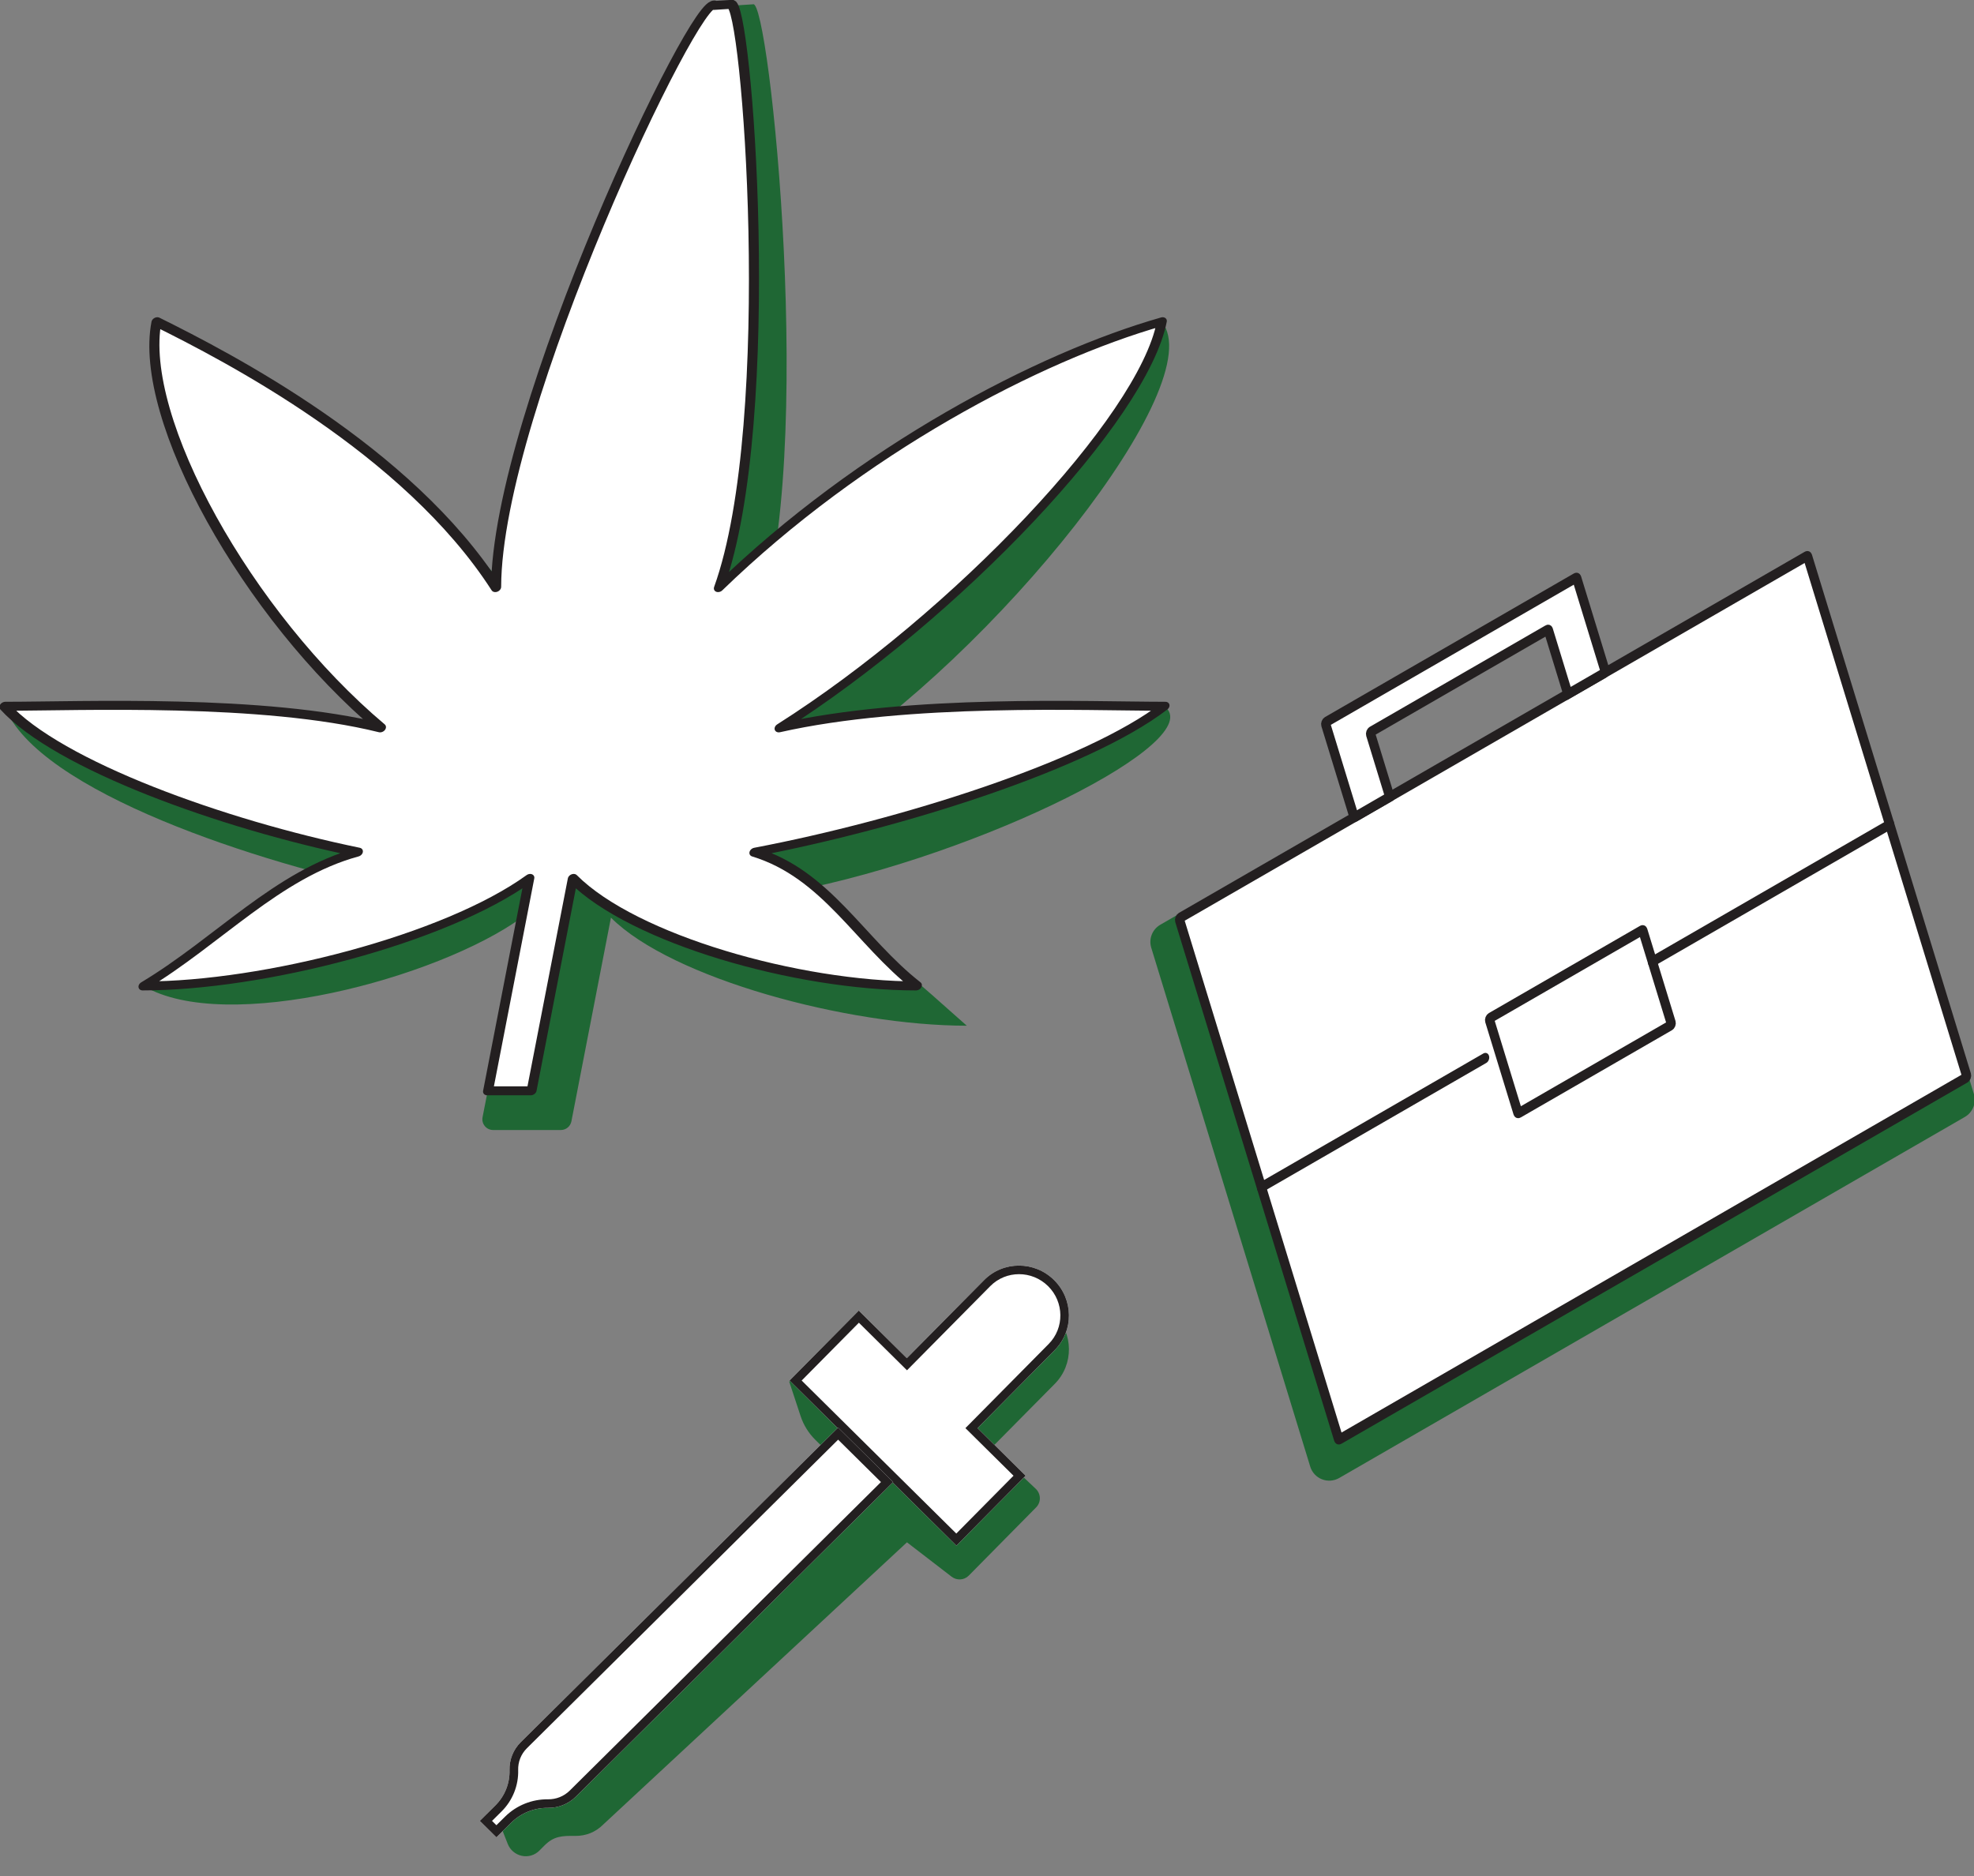 <?xml version="1.0" encoding="UTF-8" standalone="no"?>
<svg xmlns="http://www.w3.org/2000/svg" xmlns:xlink="http://www.w3.org/1999/xlink" xmlns:serif="http://www.serif.com/" width="100%" height="100%" viewBox="0 0 1436 1365" version="1.1" xml:space="preserve" style="fill-rule:evenodd;clip-rule:evenodd;stroke-linejoin:round;stroke-miterlimit:2;">
    <rect x="0" y="0" width="1436" height="1365" fill="#808080" stroke="none"/>
    <g transform="matrix(1,0,0,1,-629.098,-292.405)">
        <g transform="matrix(2.03,0,0,2.03,773.172,243.694)">
            <g transform="matrix(0.866,0,-0.152,0.783,-20.909,40.592)">
                <path d="M250.433,-19.223L243.879,-18.753C235.772,-26.173 195.836,184.749 209.904,265.691C162.114,202.531 80,160 48,144C48,188.276 109.262,278.485 173.51,329.89C122.122,316.443 29.056,302.057 -2.944,302.057C17.768,341.284 115.61,374.017 173.943,386.773C142.34,396.846 104.396,409.552 77.056,430.057C115.003,452.466 198.135,426.601 228.056,398.797C228.056,398.797 227.938,469.104 227.902,490.13C227.9,491.574 228.504,493.069 229.55,494.205C230.595,495.342 231.972,496 233.303,496C240.962,496 254.759,496 261.33,496C263.461,496 265,494.33 265,492.017C265,473.741 265,398.797 265,398.797C294.921,426.6 371.481,448.258 420.928,448.258C399.164,430.251 378.097,411.001 338.057,386.773C413.78,369.927 498.473,317.677 477.056,302.057C445.056,302.057 389.878,316.442 338.49,329.89C402.738,278.486 470.825,154.19 445.056,126.057C397.056,142.057 349.886,202.531 302.096,265.691C313.638,188.971 256.546,-22.514 250.433,-19.223Z" style="fill:rgb(31,103,52);fill-rule:nonzero;"></path>
            </g>
        </g>
        <g transform="matrix(2.03,0,0,2.03,773.172,243.694)">
            <g transform="matrix(0.866,0,-0.152,0.783,-34.579,26.54)">
                <path d="M260.081,-1.238L253.526,-0.769C245.42,-8.188 195.836,184.749 209.904,265.691C162.114,202.531 80,160 48,144C48,188.276 109.262,278.485 173.51,329.89C122.122,316.443 48,320 16,320C43.009,347.009 115.61,374.017 173.943,386.773C142.34,396.846 123.34,427.495 96,448C145.447,448 217.079,426.601 247,398.797L247,496L265,496L265,398.797C294.921,426.6 366.553,448 416,448C388.66,427.495 369.66,396.846 338.057,386.773C396.39,374.017 468.99,347.01 496,320C464,320 389.878,316.442 338.49,329.89C402.738,278.486 464,188.277 464,144C416,160 349.886,202.531 302.096,265.691C313.638,188.971 266.193,-4.53 260.081,-1.238Z" style="fill:white;fill-rule:nonzero;stroke:rgb(35,31,32);stroke-width:4.11px;"></path>
            </g>
        </g>
        <g transform="matrix(11.723,0,-2.706,11.723,1889.79,766.951)">
            <g transform="matrix(0.751,-0.5,0.527,0.981,-572.224,204.849)">
                <g transform="matrix(1.052,5.84154e-17,3.26438e-17,1.104,628.237,129.119)">
                    <path d="M45,0L45,31.1C45,31.606 44.614,31.965 44.068,31.965L1.473,31.965C1.116,31.965 0.741,31.81 0.454,31.544C0.167,31.278 0,30.929 0,30.598L0,0.865C0,0.359 0.386,-0 0.932,0L45,0Z" style="fill:rgb(31,103,52);"></path>
                </g>
                <g transform="matrix(1,0,0,1,630.477,129.36)">
                    <path d="M45,0.085L45,32.891C45,32.939 44.962,32.977 44.915,32.977C44.915,32.977 0.085,32.977 0.085,32.977C0.038,32.977 0,32.939 0,32.891L0,0.085C0,0.038 0.038,0 0.085,0L44.915,0C44.962,0 45,0.038 45,0.085Z" style="fill:white;stroke:rgb(35,31,32);stroke-width:0.6px;stroke-linecap:round;stroke-miterlimit:4;"></path>
                </g>
                <g transform="matrix(1,5.55112e-17,0,1,643.022,123.365)">
                    <path d="M2.633,6L0.085,6C0.038,6 0,5.962 0,5.915L0,0.085C0,0.038 0.038,0 0.085,0L17.915,0C17.962,0 18,0.038 18,0.085L18,5.915C18,5.962 17.962,6 17.915,6L15.221,6C15.268,6 15.306,5.962 15.306,5.915L15.306,2C15.306,1.953 15.268,1.914 15.221,1.914L2.633,1.914C2.586,1.914 2.548,1.953 2.548,2L2.548,5.915C2.548,5.962 2.586,6 2.633,6Z" style="fill:white;stroke:rgb(35,31,32);stroke-width:0.6px;stroke-linecap:round;stroke-miterlimit:4;"></path>
                </g>
                <g transform="matrix(1,0,0,1,658.477,146.36)">
                    <path d="M0,0L17,0" style="fill:none;fill-rule:nonzero;stroke:rgb(35,31,32);stroke-width:0.6px;stroke-linecap:round;stroke-miterlimit:4;"></path>
                </g>
                <g transform="matrix(1,0,0,1,630.477,146.36)">
                    <path d="M0,0L16,0" style="fill:none;fill-rule:nonzero;stroke:rgb(35,31,32);stroke-width:0.6px;stroke-linecap:round;stroke-miterlimit:4;"></path>
                </g>
                <g transform="matrix(1,0,0,1,647.477,144.36)">
                    <path d="M11,0.085L11,5.915C11,5.962 10.962,6 10.915,6L0.085,6C0.038,6 0,5.962 0,5.915L0,0.085C0,0.038 0.038,0 0.085,0L10.915,0C10.962,0 11,0.038 11,0.085Z" style="fill:none;stroke:rgb(35,31,32);stroke-width:0.6px;stroke-linecap:round;stroke-miterlimit:4;"></path>
                </g>
            </g>
        </g>
        <g transform="matrix(11.723,0,-2.706,11.723,1889.79,766.951)">
            <g transform="matrix(0.036,0.029,-0.022,0.029,-65.689,-35.988)">
                <path d="M1661.71,1483.77L1635.49,2114.08C1635.49,2130.39 1628.8,2145.13 1618,2155.72C1603.18,2170.18 1594.83,2179.19 1594.83,2199.91C1594.82,2202.84 1594.81,2206.5 1594.8,2210.53C1594.76,2220.37 1589.76,2229.53 1581.49,2234.87C1573.22,2240.21 1562.82,2241.01 1553.83,2237C1537.88,2229.87 1523.36,2223.38 1523.36,2223.38L1523.36,2197.97C1523.36,2178.01 1551.5,2187.58 1537.02,2173.83C1525.88,2163.25 1518.96,2148.28 1518.96,2131.7L1518.96,1471.01L1455.19,1471.01C1440.92,1471.01 1426.86,1467.6 1414.18,1461.05C1394.09,1450.69 1365.53,1435.94 1365.53,1435.94L1400.6,1321.35L1502.43,1321.35L1502.43,1154.2C1502.43,1112.9 1535.97,1079.37 1577.27,1079.37C1618.57,1079.37 1652.1,1112.9 1652.1,1154.2L1652.1,1290.2C1652.1,1290.2 1710.97,1288.87 1742.88,1288.14C1748.15,1288.03 1753.24,1290.03 1757.01,1293.71C1760.78,1297.39 1762.9,1302.43 1762.91,1307.7C1762.95,1343.89 1763.03,1419.62 1763.07,1453.72C1763.08,1463.6 1755.73,1471.94 1745.93,1473.17C1717.02,1476.81 1661.71,1483.77 1661.71,1483.77Z" style="fill:rgb(31,103,52);"></path>
            </g>
        </g>
        <g transform="matrix(11.723,0,-2.706,11.723,1889.79,766.951)">
            <g transform="matrix(0.036,0.029,-0.022,0.029,-66.173,-38.085)">
                <path d="M1652.1,1321.35L1753.94,1321.35L1753.94,1471.01L1400.6,1471.01L1400.6,1321.35L1502.43,1321.35L1502.43,1154.2C1502.43,1112.9 1535.97,1079.37 1577.27,1079.37C1618.57,1079.37 1652.1,1112.9 1652.1,1154.2L1652.1,1321.35Z" style="fill:white;"></path>
                <path d="M1652.1,1321.35L1753.94,1321.35L1753.94,1471.01L1400.6,1471.01L1400.6,1321.35L1502.43,1321.35L1502.43,1154.2C1502.43,1112.9 1535.97,1079.37 1577.27,1079.37C1618.57,1079.37 1652.1,1112.9 1652.1,1154.2L1652.1,1321.35ZM1639.13,1154.2C1639.13,1120.06 1611.41,1092.34 1577.27,1092.34C1543.12,1092.34 1515.4,1120.06 1515.4,1154.2L1515.4,1334.31L1413.57,1334.31C1413.57,1334.31 1413.57,1458.05 1413.57,1458.05L1740.97,1458.05C1740.97,1458.05 1740.97,1334.31 1740.97,1334.31L1639.13,1334.31L1639.13,1154.2Z" style="fill:rgb(35,31,32);"></path>
            </g>
        </g>
        <g transform="matrix(11.723,0,-2.706,11.723,1889.79,766.951)">
            <g transform="matrix(0.036,0.029,-0.028,0.036,-51.312,-54.379)">
                <path d="M1519.64,2274.15C1519.64,2258.09 1511.44,2242.74 1496.97,2231.68C1485.82,2223.17 1478.9,2211.13 1478.9,2197.8L1478.9,1655.57L1595.52,1655.57L1595.52,2197.8C1595.52,2210.92 1588.83,2222.78 1578.03,2231.29C1563.21,2242.93 1554.86,2258.89 1554.86,2275.55C1554.79,2288.7 1554.79,2300.77 1554.79,2300.77L1519.64,2300.77L1519.64,2274.15Z" style="fill:white;"></path>
                <path d="M1519.64,2274.15C1519.64,2258.09 1511.44,2242.74 1496.97,2231.68C1485.82,2223.17 1478.9,2211.13 1478.9,2197.8L1478.9,1655.57L1595.52,1655.57L1595.52,2197.8C1595.52,2210.92 1588.83,2222.78 1578.03,2231.29C1563.21,2242.93 1554.86,2258.89 1554.86,2275.55C1554.79,2288.7 1554.79,2300.77 1554.79,2300.77L1519.64,2300.77L1519.64,2274.15ZM1532.6,2274.15C1532.6,2274.15 1532.6,2290.34 1532.6,2290.34L1541.84,2290.34C1541.85,2286.07 1541.86,2280.88 1541.89,2275.51C1541.9,2256.05 1551.67,2237.42 1568.95,2223.84C1577.35,2217.22 1582.56,2208 1582.56,2197.8L1582.56,1666L1491.87,1666L1491.87,2197.8C1491.87,2208.16 1497.24,2217.51 1505.9,2224.12C1522.95,2237.14 1532.6,2255.23 1532.6,2274.15Z" style="fill:rgb(35,31,32);"></path>
            </g>
        </g>
    </g>
</svg>
